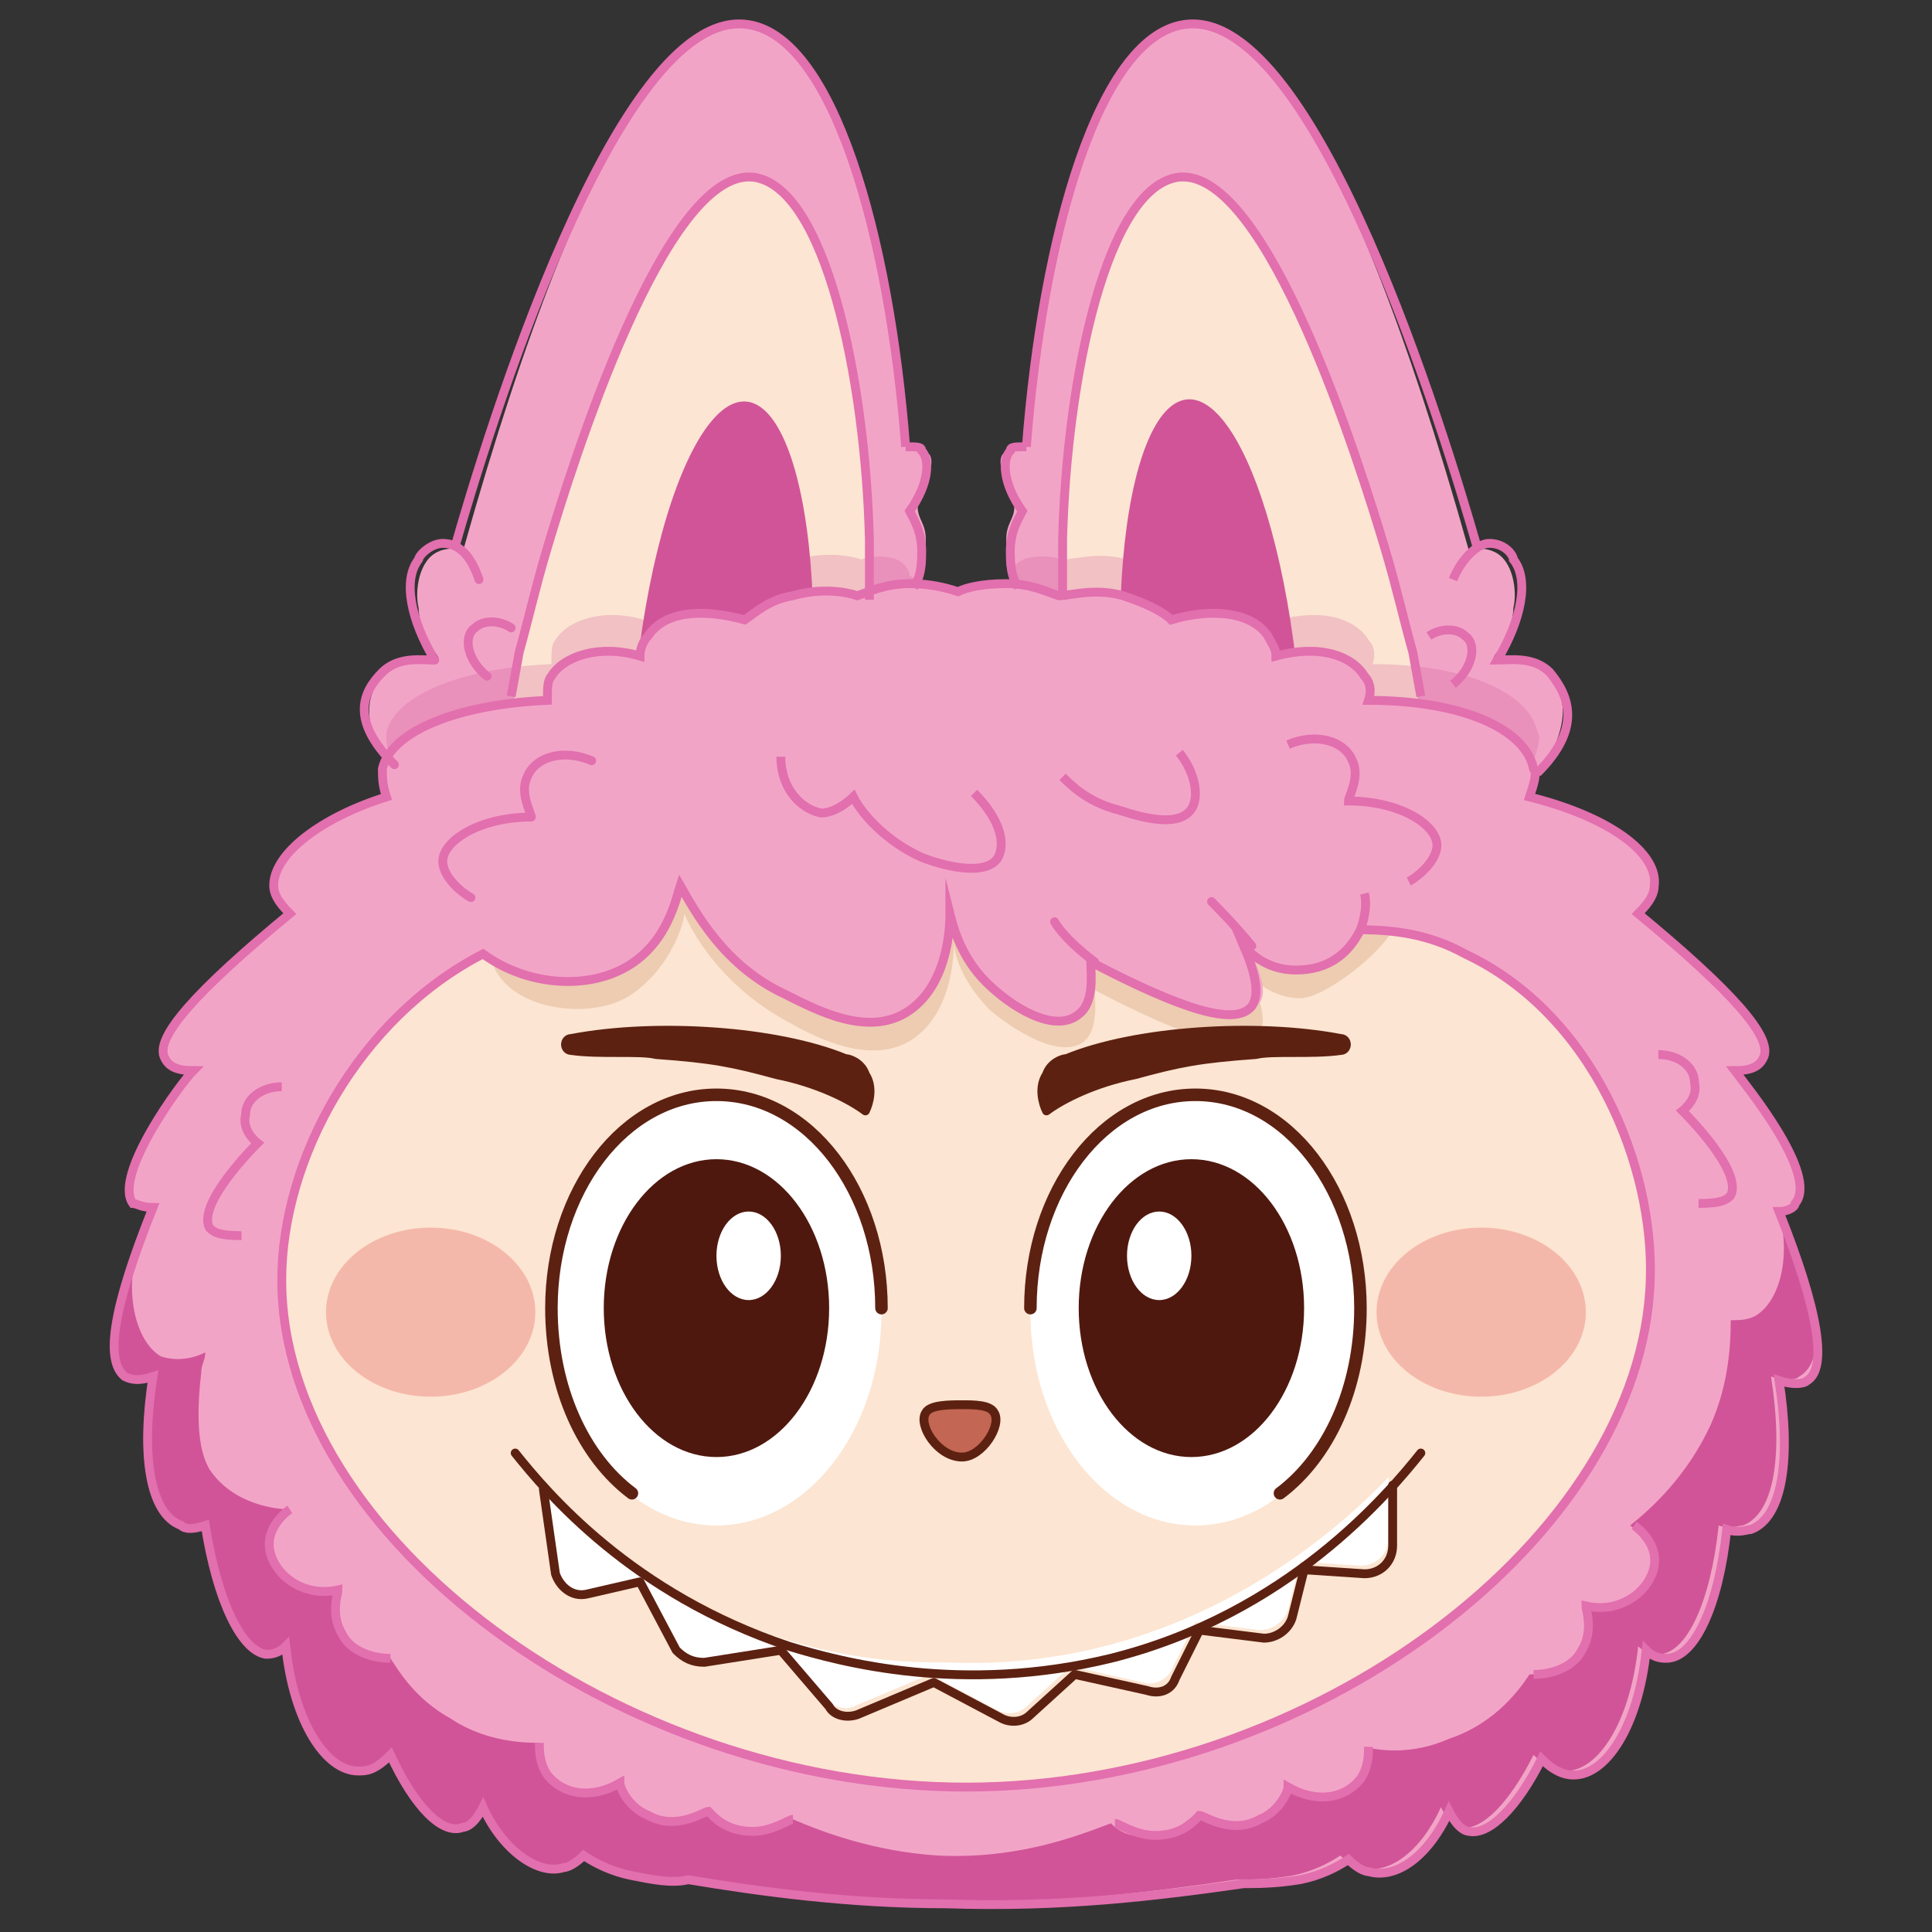 <?xml version="1.0" encoding="utf-8"?>
<!-- Generator: Adobe Illustrator 25.4.1, SVG Export Plug-In . SVG Version: 6.00 Build 0)  -->
<svg version="1.1" id="Layer_1" xmlns="http://www.w3.org/2000/svg" xmlns:xlink="http://www.w3.org/1999/xlink" x="0px" y="0px"
	 viewBox="0 0 48 48" style="enable-background:new 0 0 48 48;" xml:space="preserve">
<rect x="0" y="0" width="48" height="48" fill="#333333" stroke="none"/>
<style type="text/css">
	.st0{fill:#F2A4C7;}
	.st1{fill:#FCE5D2;}
	.st2{fill:#D15498;}
	.st3{opacity:0.25;fill:#D15498;}
	.st4{fill:#EDCCB1;}
	.st5{fill:#F4B8AA;}
	.st6{fill:none;stroke:#E26FAE;stroke-width:0.22;stroke-miterlimit:10;}
	.st7{fill:none;stroke:#E26FAE;stroke-width:0.22;stroke-linecap:round;stroke-linejoin:round;stroke-miterlimit:10;}
	.st8{fill:#FFFFFF;}
	.st9{fill:#C46654;}
	.st10{fill:none;stroke:#5D2111;stroke-width:0.22;stroke-linecap:round;stroke-linejoin:round;stroke-miterlimit:10;}
	.st11{fill:#4F180E;}
	.st12{fill:none;stroke:#5D2111;stroke-width:0.311;stroke-linecap:round;stroke-linejoin:round;stroke-miterlimit:10;}
	.st13{fill:#5D2111;stroke:#5D2111;stroke-width:0.22;stroke-linecap:round;stroke-linejoin:round;stroke-miterlimit:10;}
</style>
<g>
	<g>
		<g>
			<path class="st0" d="M29.5,0.6c-2.2,0.2-3.6,5.4-4,10.5c-0.1,0-0.4,0-0.6,0.2c-0.1,0.2,0,0.4,0.1,0.8c0.1,0.3,0.2,0.3,0.2,0.5
				c0,0.3-0.2,0.4-0.2,0.8c0,0.2,0,0.3,0,0.5c0,0.2,0.1,0.6,0.3,1c0.1,4.3,1.2,13.5,5.4,14.3c2.6,0.5,6.1-2,6.5-4.5
				c0.3-1.6-0.4-3.9,0.7-5c0.1-0.1,0.4-0.4,0.6-0.9c0.2-0.4,0.5-1.1,0.2-1.7c-0.2-0.4-0.7-0.6-0.7-0.6c-0.3-0.1-0.6-0.1-0.6-0.1
				c-0.1,0-0.3,0-0.3,0c0-0.1,0.1-0.2,0.1-0.2c0.3-0.3,0.4-0.9,0.4-1.1c0.1-0.4,0-1.2-0.5-1.4c-0.2-0.1-0.7-0.1-0.6,0
				C33.3,2.3,30.9,0.5,29.5,0.6z"/>
			<path class="st1" d="M29.3,4.5c-1.9,0.2-3,5.9-2.9,10c0.1,3.1,0.9,9.5,3.8,10.1c1.7,0.3,3.7-1.5,4.6-3.2c0.3-0.5,1.2-2.5-0.4-7.8
				C33.8,11.7,31.5,4.2,29.3,4.5z"/>
			
				<ellipse transform="matrix(0.997 -7.796679e-02 7.796679e-02 0.997 -1.281 2.399)" class="st2" cx="30.1" cy="17.6" rx="2.2" ry="7.7"/>
		</g>
	</g>
	<g>
		<g>
			<path class="st0" d="M18.5,0.6c2.2,0.2,3.6,5.4,4,10.5c0.1,0,0.4,0,0.6,0.2c0.1,0.2,0,0.4-0.1,0.8c-0.1,0.3-0.2,0.3-0.2,0.5
				c0,0.3,0.2,0.4,0.2,0.8c0,0.2,0,0.3,0,0.5c0,0.2-0.1,0.6-0.3,1c-0.1,4.3-1.2,13.5-5.4,14.3c-2.6,0.5-6.1-2-6.5-4.5
				c-0.3-1.6,0.4-3.9-0.7-5c-0.1-0.1-0.4-0.4-0.6-0.9c-0.2-0.4-0.5-1.1-0.2-1.7c0.2-0.4,0.7-0.6,0.7-0.6c0.3-0.1,0.6-0.1,0.6-0.1
				c0.1,0,0.3,0,0.3,0c0-0.1-0.1-0.2-0.1-0.2c-0.3-0.3-0.4-0.9-0.4-1.1c-0.1-0.4,0-1.2,0.5-1.4c0.2-0.1,0.7-0.1,0.6,0
				C14.7,2.3,17.1,0.5,18.5,0.6z"/>
			<path class="st1" d="M18.7,4.5c1.9,0.2,3,5.9,2.9,10c-0.1,3.1-0.9,9.5-3.8,10.1c-1.7,0.3-3.7-1.5-4.6-3.2
				c-0.3-0.5-1.2-2.5,0.4-7.8C14.2,11.7,16.5,4.2,18.7,4.5z"/>
			
				<ellipse transform="matrix(7.796679e-02 -0.997 0.997 7.796679e-02 -1.007 34.127)" class="st2" cx="17.9" cy="17.6" rx="7.7" ry="2.2"/>
		</g>
	</g>
	<path class="st3" d="M38.1,18.9c0.1-0.3,0.2-0.6,0.1-0.7c-0.2-1-1.8-1.7-4.1-1.7c0.1-0.3,0-0.5-0.1-0.6c-0.3-0.5-1.1-0.8-2.2-0.5
		c0-0.2-0.1-0.3-0.2-0.5c-0.4-0.6-1.4-0.7-2.4-0.4c-0.2-0.2-0.6-0.4-1.2-0.6c-0.7-0.2-1.3,0-1.6,0c-0.3-0.1-1.2-0.2-1.3,0.4
		c-0.1,0.5-0.9,0.5-1.2,0.6c-0.3-0.1-0.7-0.2-1.3-0.6c-0.1-0.6-1-0.5-1.2-0.4c-0.3-0.1-0.9-0.2-1.6,0c-0.6,0.1-0.9,0.4-1.2,0.6
		c-1.1-0.3-2-0.2-2.4,0.4c-0.1,0.1-0.2,0.3-0.2,0.5c-1-0.3-1.9,0-2.2,0.5c-0.1,0.1-0.1,0.3-0.1,0.6c-2.3,0.1-3.9,0.8-4.1,1.7
		c0,0.2,0,0.4,0.1,0.7C8,19.4,40.1,19.4,38.1,18.9z"/>
	<path class="st0" d="M30.9,46.8c0.3,0,0.8,0,1.4-0.1c0.5-0.1,0.9-0.3,1.2-0.5c0.2,0.2,0.4,0.3,0.5,0.3c0.7,0.2,1.5-0.4,2-1.5
		c0.2,0.4,0.4,0.5,0.5,0.5c0.5,0.1,1.2-0.6,1.8-1.8c0.4,0.4,0.7,0.4,0.8,0.4c0.8,0,1.6-1.2,1.8-3.1c0.2,0.2,0.4,0.2,0.5,0.2
		c0.7,0,1.3-1.3,1.5-3.2c0.3,0.1,0.5,0,0.6,0c0.8-0.3,1-1.8,0.7-3.7c0.3,0.1,0.6,0.1,0.7,0c0.5-0.3,0.3-1.7-0.7-4.2
		c0.2,0,0.4-0.1,0.4-0.2c0.6-0.7-1.2-2.9-1.5-3.3c0.4,0,0.6-0.1,0.7-0.3c0.3-0.5-0.8-1.7-3.1-3.6c0.3-0.3,0.4-0.5,0.4-0.7
		c0.1-0.8-1.1-1.7-3.1-2.2c0.1-0.3,0.2-0.6,0.1-0.7c-0.2-1-1.8-1.7-4.1-1.7c0.1-0.3,0-0.5-0.1-0.6c-0.3-0.5-1.1-0.8-2.2-0.5
		c0-0.2-0.1-0.3-0.2-0.5c-0.4-0.6-1.4-0.7-2.4-0.4c-0.2-0.2-0.6-0.4-1.2-0.6c-0.7-0.2-1.3,0-1.6,0c-0.3-0.1-0.7-0.3-1.3-0.3
		c-0.6,0-1,0.1-1.2,0.2c-0.3-0.1-0.7-0.2-1.2-0.2c-0.6,0-1,0.2-1.3,0.3c-0.3-0.1-0.9-0.2-1.6,0c-0.6,0.1-0.9,0.4-1.2,0.6
		c-1.1-0.3-2-0.2-2.4,0.4c-0.1,0.1-0.2,0.3-0.2,0.5c-1-0.3-1.9,0-2.2,0.5c-0.1,0.1-0.1,0.3-0.1,0.6c-2.3,0.1-3.9,0.8-4.1,1.7
		c0,0.2,0,0.4,0.1,0.7C8,20.3,6.8,21.2,6.8,22c0,0.2,0.1,0.4,0.4,0.7c-2.3,1.9-3.4,3.1-3.1,3.6c0.1,0.2,0.3,0.3,0.7,0.3
		c-0.3,0.3-2,2.6-1.5,3.3C3.4,29.9,3.5,30,3.8,30c-1,2.5-1.2,3.8-0.7,4.2c0.2,0.1,0.4,0.1,0.7,0c-0.3,1.9-0.1,3.4,0.7,3.7
		c0.1,0.1,0.3,0.1,0.6,0c0.3,1.9,0.9,3.1,1.5,3.2c0.1,0,0.3,0,0.5-0.2c0.2,1.9,1,3.1,1.8,3.1c0.2,0,0.4,0,0.8-0.4
		c0.6,1.3,1.3,2,1.8,1.8c0.1,0,0.3-0.1,0.5-0.5c0.5,1.1,1.4,1.7,2,1.5c0.1,0,0.3-0.1,0.5-0.3c0.3,0.2,0.7,0.4,1.2,0.5
		c0.5,0.1,1,0.2,1.4,0.1c1.8,0.3,4,0.6,6.4,0.6C26.4,47.4,28.8,47.1,30.9,46.8z"/>
	<g>
		<path class="st2" d="M44.2,30C44.5,30,35,44.5,25,44.5c-9.6,0-18.5-5.2-21.3-14.5c-1,2.5-1.2,3.8-0.7,4.2c0.2,0.1,0.4,0.1,0.7,0
			c-0.3,1.9-0.1,3.4,0.7,3.7c0.1,0.1,0.3,0.1,0.6,0c0.3,1.9,0.9,3.1,1.5,3.2c0.1,0,0.3,0,0.5-0.2c0.2,1.9,1,3.1,1.8,3.1
			c0.2,0,0.4,0,0.8-0.4c0.6,1.3,1.3,2,1.8,1.8c0.1,0,0.3-0.1,0.5-0.5c0.5,1.1,1.4,1.7,2,1.5c0.1,0,0.3-0.1,0.5-0.3
			c0.3,0.2,0.7,0.4,1.2,0.5c0.5,0.1,1,0.2,1.4,0.1c1.8,0.3,4,0.6,6.4,0.6c2.8,0,5.3-0.3,7.3-0.6c0.3,0,0.8,0,1.4-0.1
			c0.5-0.1,0.9-0.3,1.2-0.5c0.2,0.2,0.4,0.3,0.5,0.3c0.7,0.2,1.5-0.4,2-1.5c0.2,0.4,0.4,0.5,0.5,0.5c0.5,0.1,1.2-0.6,1.8-1.8
			c0.4,0.4,0.7,0.4,0.8,0.4c0.8,0,1.6-1.2,1.8-3.1c0.2,0.2,0.4,0.2,0.5,0.2c0.7,0,1.3-1.3,1.5-3.2c0.3,0.1,0.5,0,0.6,0
			c0.8-0.3,1-1.8,0.7-3.7c0.3,0.1,0.6,0.1,0.7,0C45.4,33.8,45.2,32.4,44.2,30z"/>
	</g>
	<path class="st0" d="M43.8,29c-0.4,0.5-0.8,1-1.2,1.5c-0.1-0.4-0.3-0.6-0.3-0.7c0.5,0,0.7-0.1,0.8-0.2c0.4-0.5-1.1-2-1.2-2.1
		c0,0,0.4-0.3,0.3-0.7c-0.1-0.4-0.5-0.7-0.9-0.7L7,27c-0.5,0-0.9,0.3-0.9,0.7c-0.1,0.4,0.3,0.7,0.3,0.7c-0.1,0.1-1.5,1.5-1.2,2.1
		c0.1,0.1,0.2,0.2,0.8,0.2c-0.2,0.5-0.4,1-0.5,1.4c-0.6-0.7-1.1-1.4-1.7-2.1c-0.9,1.7-0.5,3.3,0.2,3.7c0.3,0.1,0.7,0.1,1.1-0.1
		c0,0.2-0.1,0.3-0.1,0.5c-0.2,1.7,0.1,2.2,0.2,2.4c0.6,0.9,1.7,1,2,1c0,0-0.6,0.5-0.5,1c0.1,0.6,0.8,1.1,1.7,1
		c0,0.1-0.2,0.6,0.1,1.1c0.2,0.4,0.7,0.7,1.2,0.6c0.2,0.3,0.6,1,1.5,1.5c0.9,0.6,1.9,0.6,2.2,0.6c0,0.2,0,0.5,0.2,0.8
		c0.4,0.5,1.1,0.6,1.8,0.2c0,0.1,0.2,0.6,0.7,0.8c0.7,0.4,1.4-0.1,1.5-0.1c0.1,0.1,0.4,0.5,1.1,0.5c0.5,0,0.9-0.3,1-0.3
		c0.7,0.3,2,0.8,3.6,0.9c2,0.1,3.5-0.5,4.3-0.8c0.1,0.1,0.4,0.4,1,0.3c0.6,0,1-0.5,1.1-0.5c0,0,0.8,0.5,1.5,0.1
		c0.5-0.3,0.7-0.7,0.7-0.8c0.7,0.4,1.5,0.2,1.8-0.2c0.2-0.3,0.2-0.6,0.2-0.8c0.4,0.1,1.2,0.2,2.1-0.2c1.2-0.4,1.8-1.3,2-1.6
		c0.5,0,1-0.2,1.2-0.6c0.3-0.5,0.1-1,0.1-1.1c0.9,0.2,1.6-0.4,1.7-1c0.1-0.6-0.5-1-0.5-1c0.5-0.4,1.4-1.2,2-2.5
		c0.4-0.9,0.5-1.8,0.5-2.6c0.2,0,0.4,0,0.6-0.1C44.3,32.3,44.7,30.8,43.8,29z"/>
	<path class="st1" d="M41,31.7c-0.2,6.4-8.4,12.6-17,12.6c-8.6,0-17-6.2-17-12.6c0-3.2,2.2-7,5.7-8.4c3.1-1.2,4.5-2.3,11.2-2.1
		c7.3,0.2,9.3,0.9,12.5,2.5C39.6,25.2,41.1,28.9,41,31.7z"/>
	<path class="st4" d="M34.6,23.1c-0.3,0.6-1.7,1.7-2.3,1.7c-0.7,0-1.2-0.5-1.3-0.6c0.4,0.8,0.5,1.3,0.2,1.5c-0.4,0.5-1.7,0.1-4-1.1
		c0,0.3,0.1,1-0.3,1.3c-0.6,0.4-1.7-0.3-2.3-0.8c-0.6-0.6-0.9-1.3-0.9-1.7c0,0.2,0,1.7-1,2.4c-1,0.7-2.4,0-3.1-0.4
		c-1.5-0.8-2.3-2-2.6-2.7c0,0.2-0.3,1.3-1.3,2c-1,0.7-3.2,0.4-3.5-0.9L11.9,23l0.3-0.4l5.6-1.2h11.1l5.7,0.4
		C34.6,21.8,34.9,23.1,34.6,23.1z"/>
	<path class="st0" d="M33.8,23.1c-0.3,0.6-0.8,1-1.5,1c-0.7,0-1.2-0.5-1.3-0.6c0.4,0.8,0.5,1.3,0.2,1.5c-0.4,0.5-1.7,0.1-4-1.1
		c0,0.3,0.1,1-0.3,1.3c-0.6,0.4-1.7-0.3-2.3-0.8c-0.6-0.6-0.9-1.3-0.9-1.7c0,0.2,0,1.7-1,2.4c-1,0.7-2.4,0-3.1-0.4
		c-1.5-0.8-2.3-2-2.6-2.7c0,0.2-0.3,1.3-1.3,2c-1,0.7-2.4,0.6-3.5-0.2l-1-0.7l1.1-1.1l5.6-1.2h11.1l5.7,0.4l1.3,2.3
		c-0.3-0.1-0.6-0.2-1-0.3C34.5,23.1,34.1,23.1,33.8,23.1z"/>
	<ellipse class="st5" cx="10.7" cy="32.6" rx="2.6" ry="2.1"/>
	<ellipse class="st5" cx="36.8" cy="32.6" rx="2.6" ry="2.1"/>
	<path class="st6" d="M26.4,19.3c0.2,0.2,0.6,0.6,1.3,0.8c0.1,0,1.5,0.6,1.9,0c0.2-0.3,0.1-0.9-0.3-1.4"/>
	<path class="st6" d="M26.4,14.9l0-1.5c0.1-4,1.1-8.8,2.9-9c2.2-0.2,4.5,7.2,5.1,9.2c0.3,1,0.5,1.9,0.7,2.6l0.2,1.1"/>
	<path class="st6" d="M36.7,13.6c-0.8-2.8-4-13.3-7.2-13c-2.2,0.2-3.6,5.3-4,10.5"/>
	<path class="st6" d="M36.1,14.4c0.2-0.5,0.6-0.9,0.9-0.9c0.4,0,0.6,0.3,0.6,0.4c0.4,0.5,0.2,1.5-0.4,2.5c0.3,0,0.9-0.1,1.3,0.3
		c0.5,0.6,0.8,1.4-0.3,2.5"/>
	<path class="st6" d="M35.5,15.8c0.3-0.2,0.7-0.2,0.9,0c0.3,0.2,0.2,0.8-0.3,1.2"/>
	<path class="st6" d="M25.5,11.1c-0.3,0-0.4,0-0.4,0.1c-0.2,0.2-0.2,0.8,0.3,1.5c-0.1,0.2-0.3,0.5-0.3,1c0,0.6,0.1,0.7,0.2,0.9"/>
	<path class="st6" d="M21.6,14.9l0-1.5c-0.1-4-1.1-8.8-2.9-9c-2.2-0.2-4.5,7.2-5.1,9.2c-0.3,1-0.5,1.9-0.7,2.6l-0.2,1.1"/>
	<path class="st6" d="M11.3,13.6c0.8-2.8,4-13.3,7.2-13c2.2,0.2,3.6,5.3,4,10.5"/>
	<path class="st7" d="M9.8,19c-1.1-1.1-0.8-1.8-0.3-2.3c0.4-0.4,1-0.3,1.3-0.3c-0.6-1-0.8-2-0.4-2.5c0-0.1,0.3-0.4,0.6-0.4
		c0.4,0,0.7,0.3,0.9,0.9"/>
	<path class="st7" d="M12.7,15.6c-0.3-0.2-0.7-0.2-0.9,0c-0.3,0.2-0.2,0.8,0.3,1.2"/>
	<path class="st6" d="M22.5,11.1c0.3,0,0.4,0,0.4,0.1c0.2,0.2,0.2,0.8-0.3,1.5c0.1,0.2,0.3,0.5,0.3,1c0,0.6-0.1,0.7-0.2,0.9"/>
	<path class="st6" d="M30.9,46.8c0.3,0,0.8,0,1.4-0.1c0.5-0.1,0.9-0.3,1.2-0.5c0.2,0.2,0.4,0.3,0.5,0.3c0.7,0.2,1.5-0.4,2-1.5
		c0.2,0.4,0.4,0.5,0.5,0.5c0.5,0.1,1.2-0.6,1.8-1.8c0.4,0.4,0.7,0.4,0.8,0.4c0.8,0,1.6-1.2,1.8-3.1c0.2,0.2,0.4,0.2,0.5,0.2
		c0.7,0,1.3-1.3,1.5-3.2c0.3,0.1,0.5,0,0.6,0c0.8-0.3,1-1.8,0.7-3.7c0.3,0.1,0.6,0.1,0.7,0c0.5-0.3,0.3-1.7-0.7-4.2
		c0.2,0,0.4-0.1,0.4-0.2c0.6-0.7-1.2-2.9-1.5-3.3c0.4,0,0.6-0.1,0.7-0.3c0.3-0.5-0.8-1.7-3.1-3.6c0.3-0.3,0.4-0.5,0.4-0.7
		c0.1-0.8-1.1-1.7-3.1-2.2c0.1-0.3,0.2-0.6,0.1-0.7c-0.2-1-1.8-1.7-4.1-1.7c0.1-0.3,0-0.5-0.1-0.6c-0.3-0.5-1.1-0.8-2.2-0.5
		c0-0.2-0.1-0.3-0.2-0.5c-0.4-0.6-1.4-0.7-2.4-0.4c-0.2-0.2-0.6-0.4-1.2-0.6c-0.7-0.2-1.3,0-1.6,0c-0.3-0.1-0.7-0.3-1.3-0.3
		c-0.6,0-1,0.1-1.2,0.2c-0.3-0.1-0.7-0.2-1.2-0.2c-0.6,0-1,0.2-1.3,0.3c-0.3-0.1-0.9-0.2-1.6,0c-0.6,0.1-0.9,0.4-1.2,0.6
		c-1.1-0.3-2-0.2-2.4,0.4c-0.1,0.1-0.2,0.3-0.2,0.5c-1-0.3-1.9,0-2.2,0.5c-0.1,0.1-0.1,0.3-0.1,0.6c-2.3,0.1-3.9,0.8-4.1,1.7
		c0,0.2,0,0.4,0.1,0.7C8,20.3,6.8,21.2,6.8,22c0,0.2,0.1,0.4,0.4,0.7c-2.3,1.9-3.4,3.1-3.1,3.6c0.1,0.2,0.3,0.3,0.7,0.3
		c-0.3,0.3-2,2.6-1.5,3.3C3.4,29.9,3.5,30,3.8,30c-1,2.5-1.2,3.8-0.7,4.2c0.2,0.1,0.4,0.1,0.7,0c-0.3,1.9-0.1,3.4,0.7,3.7
		c0.1,0.1,0.3,0.1,0.6,0c0.3,1.9,0.9,3.1,1.5,3.2c0.1,0,0.3,0,0.5-0.2c0.2,1.9,1,3.1,1.8,3.1c0.2,0,0.4,0,0.8-0.4
		c0.6,1.3,1.3,2,1.8,1.8c0.1,0,0.3-0.1,0.5-0.5c0.5,1.1,1.4,1.7,2,1.5c0.1,0,0.3-0.1,0.5-0.3c0.3,0.2,0.7,0.4,1.2,0.5
		c0.5,0.1,1,0.2,1.4,0.1c1.8,0.3,4,0.6,6.4,0.6C26.4,47.4,28.8,47.1,30.9,46.8z"/>
	<path class="st6" d="M33.8,23.1c0.8,0,1.7,0.1,2.6,0.6c3.2,1.5,4.7,5.3,4.6,8.1c-0.2,6.4-8.4,12.6-17,12.6c-8.6,0-17-6.2-17-12.6
		c0-3,1.9-6.5,5-8.1c1.1,0.8,2.6,0.9,3.6,0.3c1-0.6,1.2-1.7,1.3-2c0.4,0.7,1.1,2,2.6,2.7c0.8,0.4,2.1,1.1,3.1,0.4c1-0.7,1-2.2,1-2.4
		c0.1,0.4,0.3,1.1,0.9,1.7c0.6,0.6,1.7,1.3,2.3,0.8c0.4-0.3,0.3-1,0.3-1.3c2.3,1.2,3.6,1.6,4,1.1c0.2-0.3,0.1-0.8-0.2-1.5
		c0.1,0.1,0.5,0.6,1.3,0.6C33,24.1,33.5,23.7,33.8,23.1z"/>
	<path class="st6" d="M9.7,41.2c-0.5,0-1-0.2-1.2-0.6c-0.3-0.5-0.1-1-0.1-1.1c-0.9,0.2-1.6-0.4-1.7-1c-0.1-0.6,0.5-1,0.5-1"/>
	<path class="st6" d="M7,27c-0.5,0-0.9,0.3-0.9,0.7c-0.1,0.4,0.3,0.7,0.3,0.7c-0.1,0.1-1.5,1.5-1.2,2.1c0.1,0.1,0.2,0.2,0.8,0.2"/>
	<path class="st7" d="M14.7,18.9c-0.7-0.3-1.4-0.1-1.6,0.4c-0.2,0.4,0.1,0.9,0.1,1c-1.3,0-2.2,0.6-2.2,1.1c0,0.4,0.5,0.8,0.7,0.9"/>
	<path class="st6" d="M38.1,41.6c0.5,0,1-0.2,1.2-0.6c0.3-0.5,0.1-1,0.1-1.1c0.9,0.2,1.6-0.4,1.7-1c0.1-0.6-0.5-1-0.5-1"/>
	<path class="st6" d="M41.2,26.2c0.5,0,0.9,0.3,0.9,0.7c0.1,0.4-0.3,0.7-0.3,0.7c0.1,0.1,1.5,1.5,1.2,2.1c-0.1,0.1-0.2,0.2-0.8,0.2"
		/>
	<path class="st6" d="M32,18.5c0.7-0.3,1.4-0.1,1.6,0.4c0.2,0.4-0.1,0.9-0.1,1c1.3,0,2.2,0.6,2.2,1.1c0,0.4-0.5,0.8-0.7,0.9"/>
	<path class="st6" d="M13.4,43.3c0,0.2,0,0.5,0.2,0.8c0.4,0.5,1.1,0.6,1.8,0.2c0,0.1,0.2,0.6,0.7,0.8c0.7,0.4,1.4-0.1,1.5-0.1
		c0.1,0.1,0.4,0.5,1.1,0.5c0.5,0,0.9-0.3,1-0.3"/>
	<path class="st6" d="M34,43.4c0,0.2,0,0.5-0.2,0.8c-0.4,0.5-1.1,0.6-1.8,0.2c0,0.1-0.2,0.6-0.7,0.8c-0.7,0.4-1.4-0.1-1.5-0.1
		c-0.1,0.1-0.4,0.5-1.1,0.5c-0.5,0-0.9-0.3-1-0.3"/>
	<path class="st7" d="M26.2,22.9c0,0,0.2,0.4,1,1"/>
	<path class="st7" d="M30.1,22.4c0,0,0.6,0.6,1,1.1"/>
	<path class="st6" d="M33.8,23.1c0,0,0.2-0.5,0.1-0.9"/>
	<path class="st6" d="M19.4,18.8c0,0.8,0.5,1.3,1,1.4c0.4,0,0.8-0.4,0.8-0.4c0.2,0.4,0.8,1.1,1.7,1.5c0.5,0.2,1.6,0.5,1.9,0
		c0.2-0.4,0-1-0.6-1.6"/>
	<g>
		<g>
			<path class="st8" d="M13.5,36.9l0.3,2.1c0.1,0.4,0.4,0.6,0.8,0.5l1.3-0.3l0.9,1.7c0.1,0.2,0.4,0.4,0.7,0.3l1.9-0.3l1.1,1.3
				c0.2,0.2,0.5,0.3,0.7,0.2l1.9-0.8l1.7,0.9c0.2,0.1,0.5,0.1,0.7-0.1l1.1-1l1.8,0.4c0.3,0.1,0.6-0.1,0.7-0.3l0.6-1.2l1.6,0.2
				c0.3,0,0.6-0.2,0.7-0.5l0.3-1.2l1.5,0.1c0.4,0,0.7-0.3,0.7-0.7l0-1.5c-0.6,0.6-4.6,4.9-11,4.6C17.7,41.4,14.1,37.6,13.5,36.9z"/>
			<path class="st9" d="M24.7,35.1c0.2,0.3-0.3,1.1-0.8,1.1c-0.6,0-1.1-0.8-0.9-1.1c0.1-0.2,0.6-0.2,0.9-0.2
				C24.2,34.9,24.6,34.9,24.7,35.1z"/>
			<path class="st10" d="M12.8,36.1c0.8,1,2.9,3.5,6.8,4.8c1.3,0.4,4.3,1.2,8,0.3c4.4-1.1,6.9-4.1,7.7-5.1"/>
			<path class="st10" d="M34.6,36.9l0,1.5c0,0.4-0.3,0.7-0.7,0.7L32.4,39l-0.3,1.2c-0.1,0.3-0.4,0.5-0.7,0.5l-1.6-0.2l-0.6,1.2
				c-0.1,0.3-0.4,0.4-0.7,0.3l-1.8-0.4l-1.1,1c-0.2,0.2-0.5,0.2-0.7,0.1l-1.7-0.9l-1.9,0.8c-0.3,0.1-0.6,0-0.7-0.2L19.4,41l-1.9,0.3
				c-0.3,0-0.5-0.1-0.7-0.3l-0.9-1.7l-1.3,0.3c-0.4,0.1-0.7-0.2-0.8-0.5l-0.3-2.1"/>
			<g>
				<ellipse class="st8" cx="17.8" cy="32.6" rx="4.1" ry="5.3"/>
				<ellipse class="st11" cx="17.8" cy="32.5" rx="2.8" ry="3.7"/>
				<ellipse class="st8" cx="18.6" cy="31.2" rx="0.8" ry="1.1"/>
				<path class="st12" d="M15.7,37.1c-1.2-0.9-2-2.6-2-4.6c0-2.9,1.8-5.3,4.1-5.3s4.1,2.4,4.1,5.3"/>
				<path class="st13" d="M16.3,26.2c1.4,0.1,1.9,0.2,3,0.5c1,0.2,1.8,0.6,2.2,0.9c0.1-0.2,0.2-0.6,0-0.9c-0.1-0.3-0.4-0.4-0.5-0.4
					c-1.7-0.7-4.7-0.9-6.8-0.5c-0.2,0-0.2,0.3,0,0.3C14.9,26.2,15.9,26.1,16.3,26.2z"/>
			</g>
			<g>
				<ellipse class="st8" cx="29.7" cy="32.6" rx="4.1" ry="5.3"/>
				<ellipse class="st11" cx="29.6" cy="32.5" rx="2.8" ry="3.7"/>
				<ellipse class="st8" cx="28.8" cy="31.2" rx="0.8" ry="1.1"/>
				<path class="st12" d="M31.8,37.1c1.2-0.9,2-2.6,2-4.6c0-2.9-1.8-5.3-4.1-5.3s-4.1,2.4-4.1,5.3"/>
				<path class="st13" d="M31.2,26.2c-1.4,0.1-1.9,0.2-3,0.5c-1,0.2-1.8,0.6-2.2,0.9c-0.1-0.2-0.2-0.6,0-0.9
					c0.1-0.3,0.4-0.4,0.5-0.4c1.7-0.7,4.7-0.9,6.8-0.5c0.2,0,0.2,0.3,0,0.3C32.6,26.2,31.6,26.1,31.2,26.2z"/>
			</g>
			<path class="st10" d="M24.7,35.1c0.2,0.3-0.3,1.1-0.8,1.1c-0.6,0-1.1-0.8-0.9-1.1c0.1-0.2,0.6-0.2,0.9-0.2
				C24.2,34.9,24.6,34.9,24.7,35.1z"/>
		</g>
	</g>
</g>
</svg>
